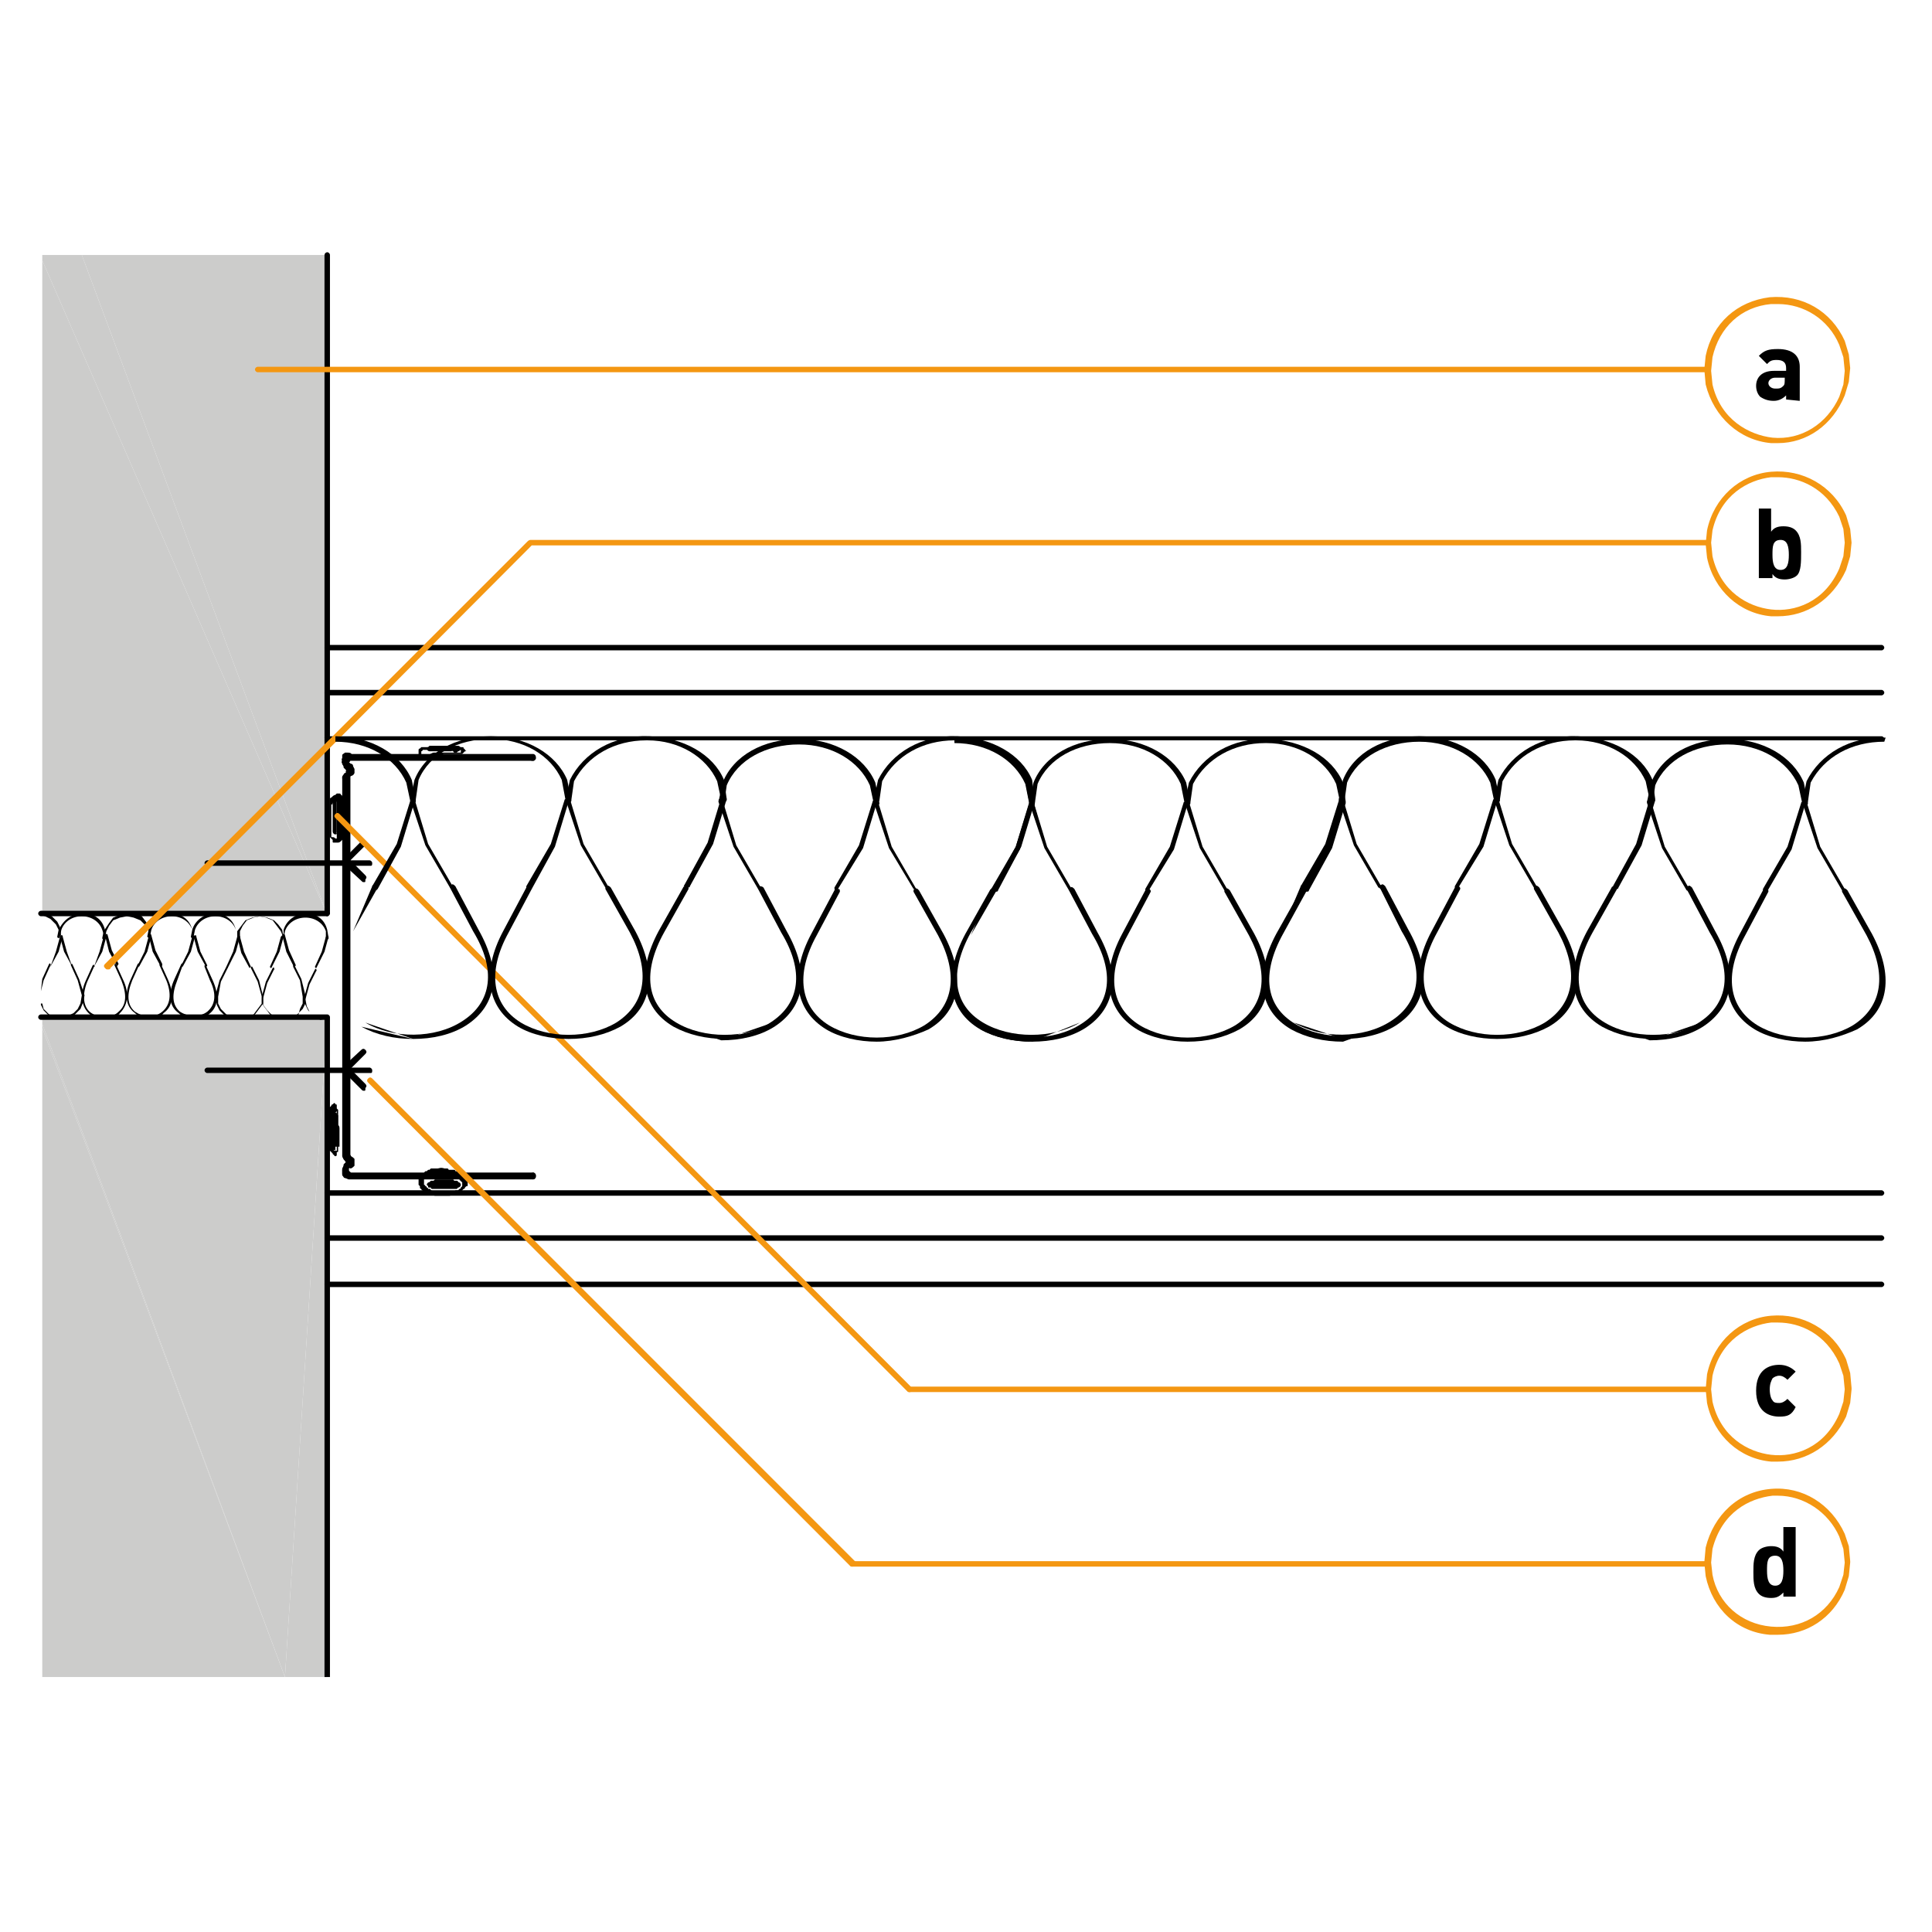 <?xml version="1.0" encoding="utf-8"?>
<!-- Generator: Adobe Illustrator 27.2.0, SVG Export Plug-In . SVG Version: 6.00 Build 0)  -->
<svg version="1.1" id="Lager_1" xmlns="http://www.w3.org/2000/svg" xmlns:xlink="http://www.w3.org/1999/xlink" x="0px" y="0px"
	 viewBox="0 0 141.7 141.7" style="enable-background:new 0 0 141.7 141.7;" xml:space="preserve">
<style type="text/css">
	.st0{fill:#CCCCCB;}
	.st1{clip-path:url(#SVGID_00000151507002757725842920000000484170849845480833_);}
	.st2{fill:#F49712;}
</style>
<g>
	<polygon class="st0" points="3.1,18.7 3.1,19.1 24,67.1 6,18.7 	"/>
</g>
<g>
	<polygon class="st0" points="3.1,67.1 24,67.1 3.1,19.1 	"/>
</g>
<g>
	<polygon class="st0" points="6,18.7 24,67.1 24,18.7 	"/>
</g>
<g>
	<polygon class="st0" points="3.1,123 20.9,123 3.1,75.4 	"/>
</g>
<g>
	<polygon class="st0" points="20.9,123 24,123 24,74.7 	"/>
</g>
<g>
	<polygon class="st0" points="3.1,74.7 3.1,75.1 20.9,123 24,74.7 	"/>
</g>
<g>
	<polygon class="st0" points="3.1,75.4 20.9,123 3.1,75.1 	"/>
</g>
<g>
	<g>
		<g>
			<g>
				<path d="M24,67.2c-0.1,0-0.2-0.1-0.2-0.2V18.7c0-0.1,0.1-0.2,0.2-0.2s0.2,0.1,0.2,0.2V67C24.1,67.1,24.1,67.2,24,67.2z"/>
			</g>
		</g>
	</g>
</g>
<g>
	<g>
		<g>
			<defs>
				<rect id="SVGID_1_" x="3.1" y="18.6" width="21.1" height="104.4"/>
			</defs>
			<clipPath id="SVGID_00000151536431226301221920000000607534460207255224_">
				<use xlink:href="#SVGID_1_"  style="overflow:visible;"/>
			</clipPath>
			<g style="clip-path:url(#SVGID_00000151536431226301221920000000607534460207255224_);">
				<path d="M24,123.2c-0.1,0-0.2-0.1-0.2-0.2V74.7c0-0.1,0.1-0.2,0.2-0.2s0.2,0.1,0.2,0.2V123C24.1,123.1,24.1,123.2,24,123.2z"/>
			</g>
		</g>
	</g>
</g>
<g>
	<g>
		<g>
			<g>
				<path d="M24,67.2H3c-0.1,0-0.2-0.1-0.2-0.2s0.1-0.2,0.2-0.2h21c0.1,0,0.2,0.1,0.2,0.2S24.1,67.2,24,67.2z"/>
			</g>
		</g>
	</g>
	<g>
		<g>
			<g>
				<path d="M24,74.8H3c-0.1,0-0.2-0.1-0.2-0.2s0.1-0.2,0.2-0.2h21c0.1,0,0.2,0.1,0.2,0.2S24.1,74.8,24,74.8z"/>
			</g>
		</g>
	</g>
	<g>
		<g>
			<g>
				<path d="M4.5,68.8C4.5,68.8,4.4,68.7,4.5,68.8l-0.2-0.6l-0.2-0.4l-0.4-0.4l-0.4-0.2L3,67.1L2.9,67H3h0.4l0,0l0.4,0.2l0,0
					l0.4,0.4l0,0L4.4,68l0,0L4.5,68.8C4.6,68.7,4.6,68.8,4.5,68.8L4.5,68.8z"/>
			</g>
		</g>
	</g>
</g>
<g>
	<path d="M3.7,70.9L3.7,70.9C3.6,70.9,3.6,70.8,3.7,70.9l0.4-1.1l0.3-1.1l0.1-0.1l0.1,0.1l-0.3,1.1L3.7,70.9
		C3.8,70.9,3.7,70.9,3.7,70.9z"/>
</g>
<g>
	<g>
		<g>
			<g>
				<path d="M3,72.7L3,72.7C2.9,72.7,2.9,72.7,3,72.7l0.1-0.9l0,0l0.5-1.1c0,0,0.1-0.1,0.1,0s0.1,0.1,0,0.1l-0.5,1.1L3,72.7
					C3.1,72.7,3,72.7,3,72.7z"/>
			</g>
		</g>
	</g>
	<g>
		<g>
			<g>
				<path d="M4.5,74.7H4l0,0l-0.4-0.2l0,0l-0.4-0.4l0,0L3,73.7v-0.1h0.1L3.2,74l0.4,0.4L4,74.5L4.5,74.7L5,74.5l0.4-0.2L5.7,74
					l0.2-0.4L6,73l-0.3-1.1l-0.5-1.1v-0.1h0.1l0.5,1.1L6.2,73l0,0l-0.1,0.5l0,0L5.9,74l0,0l-0.4,0.4l0,0L5,74.7l0,0H4.5z"/>
			</g>
		</g>
	</g>
</g>
<g>
	<path d="M5.3,70.9C5.3,70.9,5.2,70.9,5.3,70.9l-0.6-1.1l0,0l-0.3-1.1c0,0,0-0.1,0.1-0.1s0.1,0,0.1,0.1l0.3,1.1L5.3,70.9
		C5.4,70.8,5.4,70.9,5.3,70.9L5.3,70.9z"/>
</g>
<g>
	<g>
		<g>
			<g>
				<path d="M7.7,68.8C7.7,68.8,7.7,68.7,7.7,68.8l-0.2-0.6c-0.2-0.6-0.8-1-1.5-1l0,0c-0.7,0-1.3,0.4-1.5,1l-0.1,0.5
					c0,0,0,0.1-0.1,0.1c0,0-0.1,0-0.1-0.1l0.1-0.5c0.4-0.8,1-1.2,1.8-1.2l0,0c0.8,0,1.4,0.4,1.6,1.2V68.8
					C7.8,68.7,7.8,68.7,7.7,68.8C7.8,68.8,7.7,68.8,7.7,68.8z"/>
			</g>
		</g>
	</g>
</g>
<g>
	<path d="M6.9,70.9L6.9,70.9C6.8,70.9,6.8,70.8,6.9,70.9l0.4-1.1l0.3-1.1l0.1-0.1l0.1,0.1l-0.3,1.1L6.9,70.9C7,70.9,7,70.9,6.9,70.9
		z"/>
</g>
<g>
	<g>
		<g>
			<g>
				<path d="M7.7,74.7c-0.4,0-0.8-0.1-1.1-0.3C6,73.9,5.8,73,6.3,71.9l0.5-1.1c0,0,0.1-0.1,0.1,0c0,0,0.1,0.1,0,0.1L6.4,72
					c-0.4,1-0.3,1.9,0.3,2.3s1.5,0.4,2-0.1c0.6-0.5,0.6-1.3,0.2-2.3l-0.5-1.1v-0.1h0.1L9,71.8c0.5,1,0.4,1.9-0.2,2.5
					C8.6,74.6,8.1,74.7,7.7,74.7z"/>
			</g>
		</g>
	</g>
</g>
<g>
	<path d="M8.6,70.9C8.5,70.9,8.5,70.9,8.6,70.9L8,69.8l-0.3-1.2c0,0,0-0.1,0.1-0.1c0,0,0.1,0,0.1,0.1l0.3,1.1l0.5,1
		C8.6,70.8,8.6,70.9,8.6,70.9L8.6,70.9z"/>
</g>
<g>
	<path d="M11,68.8C10.9,68.8,10.9,68.7,11,68.8l-0.1-0.6l-0.3-0.4l-0.3-0.3l-0.5-0.2l-0.5-0.1l-0.5,0.1l-0.5,0.2L8,67.9l-0.2,0.4
		l-0.1,0.5c0,0,0,0.1-0.1,0.1c0,0-0.1,0-0.1-0.1l0.1-0.5l0,0L8,67.7l0.3-0.4l0,0l0.5-0.2l0,0L9.4,67h0.5l0,0l0.5,0.2l0,0l0.3,0.4
		L11,68l0,0V68.8C11.1,68.7,11,68.7,11,68.8L11,68.8z"/>
</g>
<g>
	<path d="M10.2,70.9C10.2,70.9,10.1,70.9,10.2,70.9c-0.1,0-0.1-0.1-0.1-0.1l0.5-1l0.3-1.1l0.1-0.1l0.1,0.1l-0.3,1.1L10.2,70.9
		L10.2,70.9z"/>
</g>
<g>
	<g>
		<g>
			<g>
				<path d="M11,74.7c-0.4,0-0.8-0.1-1.1-0.4c-0.7-0.5-0.8-1.4-0.3-2.5l0.5-1.1c0,0,0.1-0.1,0.1,0s0.1,0.1,0,0.1l-0.5,1.1
					c-0.4,1-0.4,1.8,0.2,2.3c0.6,0.4,1.4,0.5,2,0s0.7-1.3,0.3-2.3l-0.5-1.1v-0.1h0.1l0.5,1.1c0.5,1.1,0.4,2-0.3,2.5
					C11.8,74.6,11.4,74.7,11,74.7z"/>
			</g>
		</g>
	</g>
</g>
<g>
	<path d="M11.8,70.9C11.8,70.9,11.7,70.9,11.8,70.9l-0.6-1.1l-0.3-1.2c0,0,0-0.1,0.1-0.1c0,0,0.1,0,0.1,0.1l0.3,1.1l0.5,1
		C11.9,70.8,11.9,70.9,11.8,70.9L11.8,70.9z"/>
</g>
<g>
	<g>
		<g>
			<g>
				<path d="M14.3,68.8C14.2,68.8,14.2,68.7,14.3,68.8l-0.2-0.6c-0.2-0.6-0.8-1-1.5-1s-1.3,0.4-1.5,1L11,68.7l-0.1,0.1l-0.1-0.1
					l0.1-0.5c0.2-0.7,0.9-1.2,1.6-1.2l0,0c0.8,0,1.4,0.4,1.6,1.2L14.3,68.8C14.4,68.7,14.3,68.7,14.3,68.8L14.3,68.8z"/>
			</g>
		</g>
	</g>
</g>
<g>
	<path d="M13.4,70.9L13.4,70.9c-0.1,0-0.1-0.1-0.1-0.1l0.5-1l0.3-1.1l0.1-0.1l0.1,0.1L14,69.8L13.4,70.9
		C13.5,70.9,13.4,70.9,13.4,70.9z"/>
</g>
<g>
	<g>
		<g>
			<g>
				<path d="M14.2,74.7c-0.4,0-0.8-0.1-1.1-0.4c-0.7-0.5-0.8-1.4-0.3-2.5l0.5-1.1c0,0,0.1-0.1,0.1,0s0.1,0.1,0,0.1L13,71.9
					c-0.4,1-0.4,1.8,0.2,2.3c0.6,0.4,1.5,0.4,2,0c0.6-0.5,0.7-1.3,0.2-2.3l-0.4-1v-0.1h0.1l0.5,1.1c0.5,1.1,0.4,2-0.3,2.5
					C15.1,74.6,14.6,74.7,14.2,74.7z"/>
			</g>
		</g>
	</g>
</g>
<g>
	<path d="M15.1,70.9C15.1,70.9,15,70.9,15.1,70.9l-0.6-1.1l0,0l-0.3-1.1c0,0,0-0.1,0.1-0.1s0.1,0,0.1,0.1l0.3,1.1l0.5,1
		C15.2,70.8,15.2,70.9,15.1,70.9L15.1,70.9z"/>
</g>
<g>
	<g>
		<g>
			<g>
				<path d="M17.5,68.8C17.5,68.8,17.4,68.7,17.5,68.8l-0.2-0.6c-0.2-0.6-0.8-1-1.5-1l0,0c-0.7,0-1.3,0.4-1.5,1l-0.1,0.5
					c0,0,0,0.1-0.1,0.1c0,0-0.1,0-0.1-0.1l0.1-0.5c0.2-0.7,0.9-1.2,1.6-1.2l0,0c0.8,0,1.4,0.4,1.6,1.2L17.5,68.8
					C17.6,68.7,17.6,68.7,17.5,68.8L17.5,68.8z"/>
			</g>
		</g>
	</g>
</g>
<g>
	<path d="M16.7,71L16.7,71c-0.1,0-0.1-0.1-0.1-0.1l0.5-1.1l0.3-1.1l0.1-0.1l0.1,0.1l-0.3,1.1L16.7,71C16.8,71,16.7,71,16.7,71z"/>
</g>
<g>
	<path d="M17.5,74.7H17l0,0l-0.5-0.2l0,0l-0.4-0.4l0,0l-0.2-0.4l0,0L15.8,73l0,0l0.3-1.1l0,0l0.5-1c0,0,0.1-0.1,0.1,0V71l-0.5,1
		L16,73.1v0.5l0.2,0.4l0.4,0.4l0.5,0.2l0.5,0.1l0.5-0.1l0.5-0.2l0.3-0.4l0.3-0.4v-0.5L18.9,72l-0.5-1v-0.1h0.1l0.5,1l0.3,1.2l0,0
		v0.5l0,0L19,74l-0.3,0.4l0,0L18,74.7l0,0H17.5z"/>
</g>
<g>
	<path d="M18.3,71C18.3,71,18.3,70.9,18.3,71l-0.6-1.1l-0.3-1.2c0,0,0-0.1,0.1-0.1c0,0,0.1,0,0.1,0.1l0.3,1.1l0.5,1.1
		C18.4,70.9,18.4,70.9,18.3,71C18.4,71,18.3,71,18.3,71z"/>
</g>
<g>
	<path d="M20.8,68.8C20.7,68.8,20.7,68.7,20.8,68.8l-0.1-0.6l-0.3-0.4l-0.3-0.3l-0.5-0.2l-0.5-0.1l-0.5,0.1l-0.5,0.2l-0.3,0.4
		l-0.2,0.4v0.5c0,0,0,0.1-0.1,0.1c0,0-0.1,0-0.1-0.1v-0.5l0,0l0.3-0.4l0.3-0.4l0,0l0.5-0.2l0,0l0.5-0.1l0.5,0.1l0,0l0.5,0.2l0,0
		l0.3,0.4l0.3,0.4l0,0L20.8,68.8C20.8,68.7,20.8,68.7,20.8,68.8L20.8,68.8z"/>
</g>
<g>
	<path d="M19.9,71L19.9,71c-0.1,0-0.1-0.1-0.1-0.1l0.5-1.1l0.3-1.1l0.1-0.1l0.1,0.1l-0.3,1.1L19.9,71C20,71,20,71,19.9,71z"/>
</g>
<g>
	<path d="M20.8,74.7l-0.5-0.1l0,0l-0.5-0.2l0,0L19.5,74l-0.3-0.4l0,0v-0.5l0,0l0.3-1.1l0.5-1c0,0,0.1-0.1,0.1,0s0.1,0.1,0,0.1
		l-0.5,1l-0.3,1.1v0.5l0.3,0.4l0.3,0.3l0.5,0.2l0.5,0.1l0.5-0.1l0.5-0.2L22,74l0.2-0.4v-0.5L22,71.9l-0.5-1v-0.1h0.1l0.5,1l0.3,1.2
		l0,0v0.6l0,0L22.2,74l0,0l-0.4,0.4l0,0l-0.5,0.2l0,0L20.8,74.7z"/>
</g>
<g>
	<path d="M21.6,71C21.5,71,21.5,70.9,21.6,71L21,69.8l-0.3-1.2c0,0,0-0.1,0.1-0.1c0,0,0.1,0,0.1,0.1l0.3,1.1l0.5,1.1
		C21.6,70.9,21.6,71,21.6,71L21.6,71z"/>
</g>
<g>
	<g>
		<g>
			<g>
				<path d="M20.8,68.8C20.7,68.8,20.7,68.8,20.8,68.8C20.7,68.7,20.7,68.7,20.8,68.8v-0.6c0.2-0.7,0.9-1.2,1.6-1.2l0,0
					c0.8,0,1.4,0.4,1.6,1.2l0.1,0.6c0,0,0,0.1-0.1,0.1c0,0-0.1,0-0.1-0.1v-0.5c-0.2-0.6-0.8-1-1.5-1s-1.3,0.4-1.5,1L20.8,68.8
					C20.8,68.7,20.8,68.8,20.8,68.8z"/>
			</g>
		</g>
	</g>
</g>
<g>
	<path d="M23.2,71L23.2,71c-0.1,0-0.1-0.1-0.1-0.1l0.5-1.1l0.3-1.1l0.1-0.1l0.1,0.1l-0.3,1.1L23.2,71L23.2,71z"/>
</g>
<g>
	<path d="M24,74.7L24,74.7l-0.5-0.1l0,0L23,74.5l0,0l-0.4-0.4l0,0l-0.2-0.4l0,0l-0.1-0.5l0,0l0.3-1.1l0.5-1c0,0,0.1-0.1,0.1,0
		s0.1,0.1,0,0.1l-0.5,1l-0.3,1.1l0.1,0.5l0.2,0.4l0.4,0.4l0.4,0.2L24,74.7C24,74.6,24.1,74.6,24,74.7C24.1,74.7,24,74.7,24,74.7z"/>
</g>
<g>
	<g>
		<g>
			<g>
				<path d="M138,51H24c-0.1,0-0.2-0.1-0.2-0.2s0.1-0.2,0.2-0.2h114c0.1,0,0.2,0.1,0.2,0.2S138.1,51,138,51z"/>
			</g>
		</g>
	</g>
	<g>
		<g>
			<g>
				<path d="M138,47.7H24c-0.1,0-0.2-0.1-0.2-0.2s0.1-0.2,0.2-0.2h114c0.1,0,0.2,0.1,0.2,0.2S138.1,47.7,138,47.7z"/>
			</g>
		</g>
	</g>
	<g>
		<g>
			<g>
				<path d="M138,54.3H24c-0.1,0-0.2-0.1-0.2-0.2S23.9,54,24,54h114c0.1,0,0.2,0.1,0.2,0.2S138.1,54.3,138,54.3z"/>
			</g>
		</g>
	</g>
	<g>
		<g>
			<g>
				<path d="M138,87.7H24c-0.1,0-0.2-0.1-0.2-0.2s0.1-0.2,0.2-0.2h114c0.1,0,0.2,0.1,0.2,0.2S138.1,87.7,138,87.7z"/>
			</g>
		</g>
	</g>
	<g>
		<g>
			<g>
				<path d="M138,91H24c-0.1,0-0.2-0.1-0.2-0.2s0.1-0.2,0.2-0.2h114c0.1,0,0.2,0.1,0.2,0.2S138.1,91,138,91z"/>
			</g>
		</g>
	</g>
	<g>
		<g>
			<g>
				<path d="M138,94.4H24c-0.1,0-0.2-0.1-0.2-0.2S23.9,94,24,94h114c0.1,0,0.2,0.1,0.2,0.2S138.1,94.4,138,94.4z"/>
			</g>
		</g>
	</g>
</g>
<g>
	<path d="M25.3,56.2c-0.1,0-0.2-0.1-0.2-0.2v-0.3c0-0.1,0.1-0.2,0.2-0.2s0.2,0.1,0.2,0.2V56C25.5,56.1,25.4,56.2,25.3,56.2z"/>
</g>
<g>
	<path d="M25.4,85.1c-0.1,0-0.2,0-0.2-0.1l-0.1-0.2v-0.1V57c0-0.1,0.1-0.2,0.2-0.2s0.2,0.1,0.2,0.2v27.6l0.1,0.1
		c0.1,0.1,0,0.3-0.1,0.3C25.5,85.1,25.4,85.1,25.4,85.1z"/>
</g>
<g>
	<path d="M25.3,86.3c-0.1,0-0.2-0.1-0.2-0.2v-0.3c0-0.1,0.1-0.2,0.2-0.2s0.2,0.1,0.2,0.2v0.3C25.5,86.2,25.4,86.3,25.3,86.3z"/>
</g>
<g>
	<path d="M39.1,86.5c-0.1,0-0.2-0.1-0.2-0.2v-0.1c0-0.1,0.1-0.2,0.2-0.2s0.2,0.1,0.2,0.2v0.1C39.3,86.4,39.2,86.5,39.1,86.5z"/>
</g>
<g>
	<path d="M25.6,86.5C25.5,86.5,25.5,86.5,25.6,86.5l-0.3-0.1c-0.1,0-0.1-0.1-0.2-0.2V86c0-0.1,0-0.3,0.1-0.3c0.1-0.1,0.3,0,0.3,0.2
		l0,0h0.1c0.1,0,0.2,0.2,0.2,0.3C25.8,86.4,25.7,86.5,25.6,86.5z"/>
</g>
<g>
	<path d="M25.4,56.2c-0.1,0-0.2-0.1-0.2-0.2v-0.3c0-0.1,0.1-0.2,0.2-0.2s0.2,0.1,0.2,0.2V56C25.6,56.1,25.5,56.2,25.4,56.2z"/>
</g>
<g>
	<path d="M25.5,85.1c-0.1,0-0.2-0.1-0.2-0.1v-0.1v-0.1V57c0-0.1,0.1-0.2,0.2-0.2s0.2,0.1,0.2,0.2v27.7c0.1,0.1,0,0.3-0.1,0.3
		C25.5,85.1,25.5,85.1,25.5,85.1z"/>
</g>
<g>
	<path d="M25.4,86.3c-0.1,0-0.2-0.1-0.2-0.2v-0.3c0-0.1,0.1-0.2,0.2-0.2s0.2,0.1,0.2,0.2v0.3C25.6,86.2,25.5,86.3,25.4,86.3z"/>
</g>
<g>
	<path d="M25.6,86.4h-0.1l-0.1-0.1c0,0,0,0-0.1,0v-0.1c-0.1-0.1-0.1-0.2,0-0.3c0.1-0.1,0.2-0.1,0.3,0l0.1,0.1
		c0.1,0.1,0.2,0.2,0.1,0.3C25.7,86.4,25.6,86.4,25.6,86.4z"/>
</g>
<g>
	<path d="M39.1,86.5H25.6c-0.1,0-0.2-0.1-0.2-0.2s0.1-0.2,0.2-0.2h13.5c0.1,0,0.2,0.1,0.2,0.2S39.2,86.5,39.1,86.5z"/>
</g>
<g>
	<path d="M39.1,86.4H25.6c-0.1,0-0.2-0.1-0.2-0.2s0.1-0.2,0.2-0.2h13.5c0.1,0,0.2,0.1,0.2,0.2S39.2,86.4,39.1,86.4z"/>
</g>
<g>
	<path d="M39.1,55.8c-0.1,0-0.2,0-0.2-0.1H25.6c-0.1,0-0.2-0.1-0.2-0.2s0.1-0.2,0.2-0.2h13.5c0.1,0,0.2,0.1,0.2,0.2v0.1
		C39.3,55.7,39.2,55.8,39.1,55.8z"/>
</g>
<g>
	<path d="M39.1,55.8H25.6c-0.1,0-0.2-0.1-0.2-0.2s0.1-0.2,0.2-0.2h13.5c0.1,0,0.2,0.1,0.2,0.2S39.2,55.8,39.1,55.8z"/>
</g>
<g>
	<path d="M25.3,55.9C25.3,55.9,25.2,55.9,25.3,55.9c-0.2,0-0.3-0.2-0.2-0.3v-0.2c0-0.1,0.1-0.1,0.2-0.2h0.2c0.1,0,0.3,0,0.3,0.2
		s0,0.3-0.2,0.3h-0.1l0,0C25.5,55.8,25.4,55.9,25.3,55.9z"/>
</g>
<g>
	<path d="M25.4,55.9c-0.1,0-0.1,0-0.2-0.1s-0.1-0.2,0-0.3l0,0c0,0,0,0,0.1,0h0.1c0.1-0.1,0.3,0,0.3,0.1s0,0.3-0.1,0.3H25.4
		C25.5,55.9,25.5,55.9,25.4,55.9z"/>
</g>
<g>
	<path d="M25.3,86h-0.1c-0.1,0-0.1-0.1-0.1-0.2v-0.1l0.1-0.2v-0.1l0.2-0.2c0.1-0.1,0.2-0.1,0.3,0c0.1,0.1,0.1,0.2,0,0.3l-0.2,0.2
		L25.3,86C25.5,86,25.4,86,25.3,86z"/>
</g>
<g>
	<path d="M25.4,86h-0.1c-0.1-0.1-0.2-0.2-0.1-0.3v-0.1c0,0,0,0,0-0.1l0.3-0.3c0.1-0.1,0.2-0.1,0.3,0c0.1,0.1,0.1,0.2,0,0.3l-0.3,0.3
		C25.6,86,25.5,86,25.4,86z"/>
</g>
<g>
	<path d="M25.6,85.6h-0.1c-0.1-0.1-0.2-0.2-0.1-0.3L25.2,85c-0.1-0.1-0.1-0.3,0-0.3c0.1-0.1,0.3-0.1,0.3,0l0.3,0.4
		c0,0.1,0,0.2,0,0.2v0.1C25.8,85.6,25.7,85.6,25.6,85.6z"/>
</g>
<g>
	<path d="M25.7,85.7L25.7,85.7c-0.2-0.1-0.3-0.2-0.2-0.3v-0.1v-0.1L25.3,85c-0.1-0.1-0.1-0.2,0-0.3c0.1-0.1,0.2-0.1,0.3,0l0.3,0.2
		L26,85v0.2v0.1v0.2C25.9,85.6,25.8,85.7,25.7,85.7z"/>
</g>
<g>
	<path d="M25.3,57.3h-0.1c-0.1-0.1-0.1-0.2-0.1-0.3l0.1-0.2c0.1-0.1,0.2-0.1,0.3-0.1s0.1,0.2,0.1,0.3l-0.1,0.2
		C25.4,57.2,25.4,57.3,25.3,57.3z"/>
</g>
<g>
	<path d="M25.4,57.3h-0.1c-0.1-0.1-0.2-0.2-0.1-0.3v-0.1c0.1-0.1,0.2-0.2,0.3-0.1c0.1,0.1,0.2,0.2,0.1,0.3v0.1
		C25.6,57.2,25.5,57.3,25.4,57.3z"/>
</g>
<g>
	<path d="M25.6,56.6c-0.1,0-0.1,0-0.2-0.1l-0.2-0.2c0,0,0,0,0-0.1L25.1,56c-0.1-0.1,0-0.3,0.1-0.3s0.3,0,0.3,0.1l0.1,0.2l0.2,0.2
		c0.1,0.1,0.1,0.2,0,0.3S25.7,56.6,25.6,56.6z"/>
</g>
<g>
	<path d="M25.7,56.6c-0.1,0-0.1,0-0.2-0.1l-0.3-0.3c0,0,0,0,0-0.1V56c-0.1-0.1,0-0.3,0.1-0.3s0.3,0,0.3,0.1v0.1l0.2,0.2
		c0.1,0.1,0.1,0.2,0,0.3C25.8,56.5,25.8,56.6,25.7,56.6z"/>
</g>
<g>
	<path d="M25.4,57.1h-0.1c-0.1-0.1-0.1-0.2,0-0.3l0.2-0.3c0.1-0.1,0.2-0.1,0.3,0c0.1,0.1,0.1,0.2,0,0.3L25.6,57
		C25.5,57.1,25.5,57.1,25.4,57.1z"/>
</g>
<g>
	<path d="M25.6,56.8h-0.1c-0.1-0.1-0.2-0.2-0.1-0.3c-0.1-0.1,0-0.3,0.1-0.3s0.3,0,0.3,0.1v0.1c0,0.1,0,0.2,0,0.2v0.1
		C25.8,56.8,25.7,56.8,25.6,56.8z"/>
</g>
<g>
	<path d="M25.5,57.1c-0.1,0-0.1,0-0.2-0.1s-0.1-0.3,0-0.3l0.3-0.2c0.1-0.1,0.3-0.1,0.3,0s0.1,0.3,0,0.3L25.5,57.1
		C25.6,57.1,25.5,57.1,25.5,57.1z"/>
</g>
<g>
	<path d="M25.7,56.9L25.7,56.9c-0.2,0-0.3-0.2-0.2-0.3v-0.2v-0.1c0-0.1,0-0.3,0.1-0.3s0.3,0,0.3,0.2l0.1,0.2v0.1v0.2
		C25.9,56.9,25.8,56.9,25.7,56.9z"/>
</g>
<g>
	<path d="M24.7,84.8h-0.1c0,0-0.1,0-0.1-0.1c0,0-0.1,0-0.1-0.1l-0.2-0.2l0,0l-0.1-0.1l0,0v-0.1v-0.1V84l0,0v-0.1v-0.2v-0.1v-0.5V83
		v-0.1v-0.3v-0.1v-0.1v-0.5v-0.1l0,0v-0.2c0-0.1,0-0.1,0-0.1l0,0v-0.1l0,0l0,0c0-0.1,0-0.1,0-0.1c0-0.1,0-0.1,0.1-0.1l0,0l0.1-0.1
		l0,0c0-0.1,0.1-0.1,0.1-0.1l0,0l0.1-0.1l0,0c0,0,0.1,0,0.1,0.1l0,0c0.1,0,0.1,0,0.1,0.1c0,0,0,0,0,0.1c0,0,0,0,0,0.1l0.1,0.1v0.1
		v0.1l0,0v0.1v0.2V82v0.2v0.1v1.2v0.1l0,0v0.2v0.1l0,0v0.2c0,0.1,0,0.1,0,0.1l0,0c0,0.1,0,0.1,0,0.1v0.1c0,0.1,0,0.1-0.1,0.1
		c0,0,0,0,0,0.1c0,0,0,0,0,0.1s-0.1,0.1-0.1,0.1l0,0C24.8,84.8,24.7,84.8,24.7,84.8z M24.5,84.4L24.5,84.4c0.1,0,0.1,0,0.1,0
		s0,0,0.1,0l0,0c0,0,0,0,0-0.1l0,0v-0.1v-0.1l0,0c0-0.1,0-0.1,0-0.1v-0.1v-0.1l0,0v-0.2v-0.1l0,0v-1.1v-0.1v-0.2V82v-0.1v-0.1l0,0
		v-0.1v-0.1l0,0c0,0,0,0,0-0.1l0,0l0,0l0,0l0,0l-0.1,0.1l0,0v0.1v0.1v0.1l0,0V82c0,0.1,0,0.1,0,0.1V82v0.1l0,0v0.5v0.1v0.1V83v0.1
		v0.1v0.5v0.1V84v0.1v0.1v0.1v0.1l0,0C24.5,84.3,24.5,84.3,24.5,84.4L24.5,84.4z M24.3,81.3L24.3,81.3L24.3,81.3z"/>
</g>
<g>
	<g>
		<g>
			<g>
				<path d="M24.6,84.1L24.6,84.1c-0.1,0-0.2-0.1-0.2-0.2l0,0v-0.1v-0.3v-0.1v-1.1v-0.1l0,0V82v-0.1l0,0v-0.1c0-0.1,0.1-0.2,0.2-0.2
					s0.1,0,0.1,0.1l0.1,0.1V82v0.1v0.3v0.1c0.1,0.1,0.1,0.2,0.1,0.3v0.3v0.1l0,0v0.4v0.1l0,0v0.2V84v0.1
					C24.7,84.1,24.7,84.1,24.6,84.1z"/>
			</g>
		</g>
	</g>
	<g>
		<g>
			<g>
				<path d="M24.8,61.8h-0.3c-0.1,0-0.1,0-0.1-0.1l0,0l0,0l0,0c0,0,0,0,0-0.1l-0.1-0.1l-0.1-0.1l0,0v-0.1v-0.1v-0.1v-0.2v-0.1v-0.5
					v-0.1c0,0,0,0,0-0.1v-0.3v-0.1l0,0v-0.5v-0.1l0,0v-0.2v-0.1l0,0v-0.1l0,0l0,0v-0.1l0,0c0,0,0-0.1,0.1-0.1l0,0
					c0.1-0.1,0.2-0.2,0.3-0.2l0.1-0.1h0.2c0,0,0.1,0,0.1,0.1c0,0,0.1,0,0.1,0.1l0,0l0,0l0.1,0.1v0.1v0.1l0,0v0.1V59v0.1v0.2v0.1v1.2
					v0.1l0,0v0.2V61l0,0v0.2v0.1l0,0v0.1v0.1c0,0,0,0.1-0.1,0.1l0,0L25,61.7l0,0C24.9,61.8,24.8,61.8,24.8,61.8z M24.6,61.5h0.1l0,0
					l0,0l0,0v-0.1v-0.1l0,0v-0.1v-0.1V61l0,0v-0.2v-0.1l0,0v-1.1v-0.1v-0.2v-0.1v-0.1V59l0,0v-0.1v-0.1l0,0l0,0l0,0h-0.1h-0.1
					c0,0,0,0-0.1,0.1c0,0.1,0,0.1-0.1,0.1l0,0l0,0l0,0v0.1l0,0v0.1v0.1v0.2v0.1l0,0v0.5v0.1l0,0V60v0.1c0,0,0,0,0,0.1v0.5v0.1V61
					v0.1v0.1v0.1v0.1l0,0C24.5,61.4,24.5,61.4,24.6,61.5C24.5,61.5,24.6,61.5,24.6,61.5z M24.1,58.6L24.1,58.6L24.1,58.6z
					 M24.3,58.3L24.3,58.3L24.3,58.3z"/>
			</g>
		</g>
	</g>
	<g>
		<g>
			<g>
				<path d="M24.6,61.2c-0.1,0-0.2-0.1-0.2-0.2v-0.1v-0.1v-0.2v-0.1v-1.1v-0.1l0,0V59v-0.1l0,0c0-0.1,0-0.1,0.1-0.2
					c0.1,0,0.1,0,0.2,0l0,0v0.1V59v0.1v0.4v0.1c0,0,0,0,0,0.1V60c0,0.1,0,0.2,0,0.2l0,0v0.1v0.3v0.1l0,0V61c0,0.1,0,0.1-0.1,0.1
					C24.8,61.1,24.7,61.2,24.6,61.2z"/>
			</g>
		</g>
	</g>
	<g>
		<g>
			<g>
				<path d="M32.4,55.6c-0.2,0-0.2,0-0.3,0s-0.2,0-0.4,0h-0.1h-0.1h-0.1h-0.1l0,0h-0.1h-0.1H31l0,0h-0.1l0,0c0,0-0.1,0-0.1-0.1l0,0
					l-0.1-0.1v-0.1v-0.2V55c0,0,0-0.1,0.1-0.1l0,0l0,0l0,0l0.1-0.1l0,0H31h0.1h0.1l0,0h0.1h0.1h0.1h0.3h0.1H33c0,0,0,0,0.1,0h0.1
					h0.2h0.1l0,0h0.2h0.1l0,0l0,0h0.1l0,0l0,0c0.1,0,0.1,0,0.1,0.1l0,0l0,0c0,0,0.1,0,0.1,0.1l0.1,0.1l0,0v0.1V55
					c0,0.1,0,0.1-0.1,0.1l0,0L34,55.2l0,0l-0.1,0.1h-0.1h-0.1h-0.1h-0.1h-0.2h-0.1h-0.4h-0.1h-0.2C32.5,55.6,32.5,55.6,32.4,55.6z
					 M31.8,55.2c0.2,0,0.2,0,0.3,0s0.2,0,0.4,0h0.1h0.1h0.4h0.1h0.1h0.1h0.1h0.1h0.1h0.1l0,0v-0.1V55l0,0l0,0l0,0l0,0h-0.1h-0.1l0,0
					l0,0h-0.1l0,0h-0.2h-0.1l0,0H33c0,0,0,0-0.1,0h-0.1h-1h-0.1h-0.2h-0.1h-0.2h-0.1l0,0H31l0,0l0,0c0,0,0,0.1-0.1,0.1
					c0,0,0,0,0,0.1v0.1v0.1l0,0l0,0l0,0l0,0H31l0,0l0,0h0.1l0,0h0.1l0,0h0.1h0.1C31.7,55.2,31.8,55.2,31.8,55.2z"/>
			</g>
		</g>
	</g>
</g>
<g>
	<path d="M33.1,55.1h-1.3h-0.1l0,0h-0.1h-0.1l0,0l0,0c-0.1,0-0.2-0.1-0.2-0.2c0-0.1,0-0.1,0.1-0.1l0.1-0.1h0.1h0.1h1.5h0.1l0,0h0.2
		h0.1l0,0c0.1,0,0.2,0.1,0.2,0.2c0,0.1-0.1,0.2-0.2,0.2l0,0l-0.1,0.1h-0.2C33.2,55,33.1,55.1,33.1,55.1z"/>
</g>
<g>
	<g>
		<g>
			<g>
				<path d="M33,87.7h-1.1c0,0-0.1,0-0.1-0.1l0,0h-0.3c0,0-0.1,0-0.1-0.1h-0.1c0,0-0.1,0-0.1-0.1l0,0h-0.1c0,0-0.1,0-0.1-0.1
					c0,0-0.1,0-0.1-0.1l0,0c0,0-0.1,0-0.1-0.1l0,0V87l0,0l-0.1-0.1v-0.1v-0.2c0-0.1,0-0.1,0-0.1c0-0.1,0-0.1,0.1-0.1c0,0,0,0,0-0.1
					l0.1-0.1l0,0c0,0,0.1,0,0.1-0.1l0,0c0,0,0.1,0,0.1-0.1l0.1-0.1h0.1l0.1-0.1h0.1l0.1-0.1h0.1c0.2,0,0.3,0,0.4,0
					c0.1,0,0.2-0.1,0.5,0h0.2c0,0,0.1,0,0.1,0.1l0,0h0.4c0,0,0.1,0,0.1,0.1l0,0h0.2c0,0,0.1,0,0.1,0.1h0.1c0,0,0.1,0,0.1,0.1
					c0,0,0.1,0,0.1,0.1c0,0,0.1,0,0.1,0.1l0,0l0.1,0.1l0,0l0.1,0.1v0.3v0.1l0,0c0,0.1,0,0.1-0.1,0.1l-0.1,0.1l0,0l0,0
					c0,0.1-0.1,0.1-0.1,0.1l0,0l-0.1,0.1l0,0l-0.1,0.1h-0.2l-0.1,0.1h-0.3L33,87.7L33,87.7z M31.9,87.4h1H33c0,0,0,0,0.1,0h0.2
					l0.1-0.1h0.2l0.1-0.1l0,0c0,0,0.1,0,0.1-0.1l0.1-0.1l0,0l0,0c0,0,0,0,0-0.1l0,0l0,0v-0.1v-0.1l0,0c0,0-0.1,0-0.1-0.1
					c0,0-0.1,0-0.1-0.1c0,0-0.1,0-0.1-0.1h-0.1c0,0-0.1,0-0.1-0.1h-0.1c0,0-0.1,0-0.1-0.1l0,0h-0.4c0,0-0.1,0-0.1-0.1l0,0h-0.2
					c-0.2,0-0.3,0-0.4,0c-0.1,0-0.2,0.1-0.5,0l-0.1,0.1h-0.1l-0.1,0.1l0,0l-0.1,0.1l0,0c0,0-0.1,0-0.1,0.1l0,0l0,0c0,0,0,0,0,0.1
					l0,0v0.1v0.1c0,0,0,0,0,0.1c0,0,0.1,0,0.1,0.1l0,0l0,0l0,0c0,0,0.1,0,0.1,0.1l0,0c0,0,0.1,0,0.1,0.1l0,0h0.1c0,0,0.1,0,0.1,0.1
					L31.9,87.4C31.9,87.4,31.9,87.4,31.9,87.4L31.9,87.4z M34.1,87.1L34.1,87.1L34.1,87.1z M34.2,87.1L34.2,87.1L34.2,87.1z"/>
			</g>
		</g>
	</g>
</g>
<g>
	<path d="M33.2,87.2h-1.5c0,0-0.1,0-0.1-0.1h-0.1c-0.1,0-0.1,0-0.1-0.1l-0.1-0.1c0-0.1,0.1-0.2,0.2-0.2l0,0l0.1-0.1h0.2l0.1-0.1h1.3
		c0,0,0.1,0,0.1,0.1l0,0h0.2c0,0,0.1,0,0.1,0.1l0,0c0.1,0,0.2,0.1,0.2,0.2s-0.1,0.2-0.2,0.2l0,0l-0.1,0.1H33.2
		C33.3,87.2,33.2,87.2,33.2,87.2z"/>
</g>
<g>
	<path d="M27.2,78.7h-12c-0.1,0-0.2-0.1-0.2-0.2s0.1-0.2,0.2-0.2h11.9c0.1,0,0.2,0.1,0.2,0.2S27.3,78.7,27.2,78.7z"/>
</g>
<g>
	<path d="M26.7,80c-0.1,0-0.1,0-0.2-0.1l-1.3-1.3c0-0.1-0.1-0.1-0.1-0.2s0-0.1,0.1-0.2l1.3-1.2c0.1-0.1,0.2-0.1,0.3,0s0.1,0.2,0,0.3
		l-1.1,1.1l1.1,1.1c0.1,0.1,0.1,0.2,0,0.3C26.8,80,26.8,80,26.7,80z"/>
</g>
<g>
	<path d="M27.2,63.5h-12c-0.1,0-0.2-0.1-0.2-0.2s0.1-0.2,0.2-0.2h11.9c0.1,0,0.2,0.1,0.2,0.2S27.3,63.5,27.2,63.5z"/>
</g>
<g>
	<path d="M26.7,64.7c-0.1,0-0.1,0-0.2-0.1l-1.3-1.2c0,0-0.1-0.1-0.1-0.2c0-0.1,0-0.1,0.1-0.2l1.3-1.3c0.1-0.1,0.2-0.1,0.3,0
		s0.1,0.2,0,0.3l-1.1,1.1l1.1,1.1c0.1,0.1,0.1,0.2,0,0.3C26.8,64.7,26.8,64.7,26.7,64.7z"/>
</g>
<g>
	<g>
		<g>
			<g>
				<path class="st2" d="M130.4,32.5c-0.2,0-0.3,0-0.5,0c-2.3-0.2-4.2-1.9-4.8-4.3l-0.1-1.1l0.1-1c0.5-2.4,2.3-4,4.7-4.3
					c2.4-0.2,4.5,1,5.5,3.2l0.3,1l0.1,1l0,0l-0.1,1l-0.3,1C134.4,31.2,132.5,32.5,130.4,32.5z M130.4,22.3c-0.2,0-0.3,0-0.5,0
					c-2.2,0.2-3.8,1.7-4.3,3.9l-0.1,1l0.1,1c0.6,2.6,2.7,3.7,4.4,3.9c2.1,0.2,4-1,4.9-3l0.3-0.9l0.1-1l-0.1-1l-0.3-0.9
					C134.1,23.4,132.3,22.3,130.4,22.3z"/>
			</g>
		</g>
	</g>
</g>
<g>
	<path class="st2" d="M125.2,27.3H18.9c-0.1,0-0.2-0.1-0.2-0.2s0.1-0.2,0.2-0.2h106.3c0.1,0,0.2,0.1,0.2,0.2S125.4,27.3,125.2,27.3z
		"/>
</g>
<g>
	<g>
		<g>
			<g>
				<path class="st2" d="M130.4,45.2c-0.2,0-0.4,0-0.5,0c-2.3-0.2-4.2-1.9-4.7-4.3l-0.1-1l0.1-1c0.5-2.4,2.4-4.1,4.7-4.3
					c2.3-0.2,4.5,1,5.5,3.2l0.3,1l0.1,1l0,0l-0.1,1l-0.3,1C134.4,44,132.5,45.2,130.4,45.2z M130.4,35c-0.2,0-0.3,0-0.5,0
					c-1.7,0.2-3.7,1.3-4.3,3.9l-0.1,0.9l0.1,1c0.6,2.6,2.6,3.7,4.3,3.9s3.9-0.5,5-3l0.3-0.9l0.1-1l-0.1-1l-0.3-0.9
					C133.9,35.8,132,35,130.4,35z"/>
			</g>
		</g>
	</g>
</g>
<g>
	<path class="st2" d="M7.9,71.1c-0.1,0-0.1,0-0.2-0.1s-0.1-0.2,0-0.3l31-31c0,0,0.1-0.1,0.2-0.1h86.3c0.1,0,0.2,0.1,0.2,0.2
		s-0.1,0.2-0.2,0.2H39L8.1,71C8.1,71.1,8,71.1,7.9,71.1z"/>
</g>
<g>
	<path class="st2" d="M66.7,102.1c-0.1,0-0.1,0-0.2-0.1L24.6,60c-0.1-0.1-0.1-0.2,0-0.3s0.2-0.1,0.3,0l41.9,42
		c0.1,0.1,0.1,0.2,0,0.3C66.8,102.1,66.8,102.1,66.7,102.1z"/>
</g>
<g>
	<g>
		<g>
			<g>
				<path class="st2" d="M130.4,107.2c-0.2,0-0.4,0-0.5,0c-2.3-0.2-4.2-1.9-4.7-4.3l-0.1-1l0.1-1.1c0.5-2.4,2.4-4.1,4.7-4.3
					c2.3-0.2,4.5,1,5.5,3.2l0.3,1l0.1,1.1c0,0,0,0,0,0.1l-0.1,1l-0.3,1C134.4,106,132.5,107.2,130.4,107.2z M130.4,97
					c-0.2,0-0.3,0-0.5,0c-1.7,0.2-3.7,1.3-4.3,3.9l-0.1,1l0.1,0.9c0.6,2.6,2.6,3.7,4.3,3.9c1.7,0.2,3.9-0.5,5-3l0.3-0.9l0.1-0.9
					l-0.1-1l-0.3-0.9C133.9,97.8,132,97,130.4,97z"/>
			</g>
		</g>
	</g>
</g>
<g>
	<path class="st2" d="M125.2,102.1H66.7c-0.1,0-0.2-0.1-0.2-0.2s0.1-0.2,0.2-0.2h58.5c0.1,0,0.2,0.1,0.2,0.2
		S125.4,102.1,125.2,102.1z"/>
</g>
<g>
	<path class="st2" d="M62.5,114.9c-0.1,0-0.1,0-0.2-0.1L27,79.4c-0.1-0.1-0.1-0.2,0-0.3c0.1-0.1,0.2-0.1,0.3,0l35.4,35.4
		c0.1,0.1,0.1,0.2,0,0.3C62.7,114.8,62.6,114.9,62.5,114.9z"/>
</g>
<g>
	<g>
		<g>
			<g>
				<path class="st2" d="M130.4,119.9c-0.2,0-0.4,0-0.6,0c-2.4-0.2-4.2-1.9-4.7-4.3l-0.1-1l0.1-1.1c0.6-2.4,2.4-4.1,4.8-4.3
					c2.3-0.2,4.4,1.1,5.4,3.3l0.3,0.9l0.1,1.1c0,0,0,0,0,0.1l-0.1,1l-0.3,1C134.4,118.7,132.5,119.9,130.4,119.9z M130.4,109.7
					c-0.1,0-0.3,0-0.4,0c-1.7,0.2-3.7,1.2-4.4,3.9l-0.1,1l0.1,0.9c0.4,2.1,2.1,3.6,4.3,3.8c2.2,0.2,4.1-0.9,5-2.9l0.3-0.9l0.1-0.9
					l-0.1-1l-0.3-0.9C134.1,110.9,132.3,109.7,130.4,109.7z"/>
			</g>
		</g>
	</g>
</g>
<g>
	<path class="st2" d="M125.2,114.9H62.5c-0.1,0-0.2-0.1-0.2-0.2s0.1-0.2,0.2-0.2h62.7c0.1,0,0.2,0.1,0.2,0.2
		S125.4,114.9,125.2,114.9z"/>
</g>
<g>
	<path d="M131,29.3V29c-0.2,0.2-0.5,0.4-0.9,0.4s-0.7-0.1-1-0.3c-0.2-0.2-0.3-0.5-0.3-0.8c0-0.6,0.4-1.1,1.3-1.1h0.9V27
		c0-0.4-0.2-0.6-0.7-0.6c-0.4,0-0.5,0.1-0.7,0.3l-0.6-0.6c0.4-0.4,0.7-0.5,1.4-0.5c1.1,0,1.6,0.5,1.6,1.3v2.5L131,29.3L131,29.3z
		 M130.9,27.7h-0.7c-0.3,0-0.5,0.2-0.5,0.4s0.2,0.4,0.5,0.4s0.4,0,0.6-0.2C130.9,28.2,130.9,28.1,130.9,27.7L130.9,27.7L130.9,27.7z
		"/>
</g>
<g>
	<path d="M130.8,117.1v-0.3c-0.3,0.3-0.5,0.4-0.9,0.4s-0.7-0.1-0.9-0.3c-0.4-0.4-0.4-1-0.4-1.6s0-1.2,0.4-1.6
		c0.2-0.2,0.6-0.3,0.9-0.3c0.4,0,0.7,0.1,0.9,0.4V112h0.9v5.1H130.8L130.8,117.1z M130.2,114.1c-0.6,0-0.6,0.5-0.6,1.1
		s0.1,1.1,0.6,1.1s0.6-0.5,0.6-1.1S130.7,114.1,130.2,114.1z"/>
</g>
<g>
	<path d="M131.8,42.2c-0.2,0.2-0.6,0.3-0.9,0.3c-0.4,0-0.7-0.1-0.9-0.4v0.3h-1v-5.1h0.9V39c0.2-0.3,0.5-0.4,0.9-0.4s0.7,0.1,0.9,0.3
		c0.4,0.4,0.4,1,0.4,1.6C132.1,41.2,132.1,41.9,131.8,42.2z M130.6,39.6c-0.6,0-0.6,0.5-0.6,1.1s0.1,1.1,0.6,1.1s0.6-0.5,0.6-1.1
		S131.1,39.6,130.6,39.6z"/>
</g>
<g>
	<path d="M130.5,103.9c-0.8,0-1.7-0.4-1.7-1.9s0.9-1.9,1.7-1.9c0.5,0,0.9,0.2,1.2,0.5l-0.6,0.6c-0.2-0.2-0.4-0.3-0.6-0.3
		c-0.2,0-0.4,0.1-0.5,0.2c-0.1,0.2-0.2,0.4-0.2,0.8s0.1,0.7,0.2,0.8c0.1,0.2,0.3,0.2,0.5,0.2s0.4-0.1,0.6-0.3l0.6,0.6
		C131.4,103.8,131.1,103.9,130.5,103.9z"/>
</g>
<g>
	<path d="M49.4,75.1c2,1.2,5.1,1.2,7.1-0.1c2.2-1.4,2.5-3.8,0.8-6.6l-1.7-3.2c0-0.1,0-0.2,0.1-0.2s0.2,0,0.3,0.1l1.7,3.2
		c1.7,3,1.4,5.5-0.9,7c-1.1,0.7-2.5,1-3.9,1"/>
	<g>
		<path d="M55.8,65.3c-0.1,0-0.1-0.1-0.2-0.1l-1.8-3.1l-1.1-3.3c0-0.1,0-0.2,0.1-0.2s0.2,0.1,0.2,0.1l1,3.3l1.8,3.1
			C56,65.2,55.9,65.3,55.8,65.3L55.8,65.3z"/>
	</g>
	<g>
		<g>
			<g>
				<path d="M52.9,59L52.9,59c-0.1,0-0.2-0.1-0.2-0.2l0.3-1.4c0.8-2,3-3.2,5.6-3.2l0,0c2.6,0,4.8,1.3,5.6,3.2l0.3,1.5
					c0,0.1,0,0.1-0.2,0.2c-0.1,0-0.2-0.1-0.2-0.1l-0.3-1.4c-0.8-1.8-2.8-3-5.2-3l0,0c-2.4,0-4.5,1.1-5.3,3L53.1,59
					C53.1,58.9,53,59,52.9,59z"/>
			</g>
		</g>
	</g>
	<g>
		<path d="M61.4,65.3C61.4,65.3,61.3,65.3,61.4,65.3c-0.2,0-0.2-0.1-0.2-0.2L63,62l1-3.2c0-0.1,0.1-0.1,0.2-0.1
			c0.1,0,0.2,0.1,0.1,0.2l-1,3.3L61.4,65.3C61.5,65.3,61.5,65.3,61.4,65.3z"/>
	</g>
	<path d="M64.3,76.4c-1.3,0-2.7-0.3-3.7-0.9c-2.3-1.4-2.7-4-1.1-7l1.7-3.2c0-0.1,0.2-0.1,0.3-0.1s0.1,0.1,0.1,0.2l-1.7,3.2
		c-1.6,2.9-1.2,5.3,0.9,6.6c2,1.2,5,1.2,7,0c2.2-1.4,2.5-3.8,1-6.6L67,65.4c0-0.1,0-0.2,0.1-0.2c0.1-0.1,0.2,0,0.3,0.1l1.8,3.2
		c1.6,3,1.3,5.6-1.1,7C67,76,65.6,76.4,64.3,76.4"/>
	<g>
		<path d="M67.2,65.3c-0.1,0-0.1-0.1-0.2-0.1l-1.8-3l-1.1-3.3c0-0.1,0-0.2,0.1-0.2s0.2,0.1,0.2,0.1l1,3.3l1.8,3.1
			C67.4,65.2,67.3,65.3,67.2,65.3L67.2,65.3z"/>
	</g>
	<path d="M75.9,58.8c0,0.1,0,0.2-0.2,0.2l0,0c-0.1,0-0.2-0.1-0.2-0.1l-0.3-1.6c-0.8-1.8-2.8-3-5.1-3H70c-2.3,0-4.3,1.1-5.3,3
		l-0.2,1.4c0,0.1-0.1,0.1-0.2,0.1s-0.2-0.1-0.2-0.2l0.3-1.4c1-2,3.2-3.3,5.8-3.2c2.5,0.1,4.7,1.3,5.5,3.2L75.9,58.8"/>
	<path d="M75.9,58.8l-1,3.3l-1.7,3.2c0,0.1-0.1,0.1-0.2,0.1c0,0,0,0-0.1,0c-0.1-0.1-0.1-0.1-0.1-0.2l1.7-3.1l1-3.3
		c0-0.1,0.1-0.1,0.2-0.1"/>
	<path d="M75.7,76.4c-1.4,0-2.7-0.3-3.8-0.9c-2.4-1.4-2.7-4-1.1-7l1.8-3.2c0-0.1,0.2-0.1,0.3-0.1c0.1,0.1,0.1,0.1,0.1,0.2l-1.8,3
		c-1.6,2.9-1.3,5.3,0.9,6.6c2,1.2,5.1,1.2,7.1,0"/>
	<path d="M76.7,62.2l-1.2-3.3c0-0.1,0-0.2,0.1-0.2s0.2,0,0.2,0.1"/>
	<path d="M24.6,54c2.6,0,4.8,1.3,5.6,3.2l0.3,1.5c0,0.1,0,0.2-0.2,0.2l0,0c-0.1,0-0.2-0.1-0.2-0.1l-0.3-1.4c-0.8-1.8-2.8-3-5.2-3"/>
	<path d="M27.3,65l1.8-3.1l1-3.2c0-0.1,0.1-0.1,0.2-0.1s0.2,0.1,0.1,0.2l-1,3.3l-1.7,3.1c-0.1,0.1-0.1,0.1-0.2,0.1c0,0,0,0-0.1,0"/>
	<path d="M26.8,75c2,1.2,5.1,1.2,7.1-0.1c2.2-1.4,2.5-3.8,0.8-6.6L33,65.1c0-0.1,0-0.2,0.1-0.2c0.1-0.1,0.2,0,0.3,0.1l1.7,3.2
		c1.7,3,1.4,5.5-0.9,7c-1.1,0.7-2.5,1-3.9,1"/>
	<path d="M27.3,65c0-0.1,0.2-0.1,0.3-0.1c0.1,0.1,0.1,0.1,0.1,0.2l-1.8,3.2"/>
	<path d="M30.3,76.2c-1.4,0-2.7-0.3-3.8-0.9"/>
	<g>
		<path d="M33.2,65.2c-0.1,0-0.1-0.1-0.2-0.1L31.2,62l-1.1-3.3c0-0.1,0-0.2,0.1-0.2s0.2,0.1,0.2,0.1l1,3.3l1.8,3.1
			C33.4,65.1,33.4,65.2,33.2,65.2L33.2,65.2z"/>
	</g>
	<g>
		<g>
			<g>
				<path d="M30.3,58.8L30.3,58.8c-0.1,0-0.2-0.1-0.2-0.2l0.3-1.4c0.8-2,3-3.2,5.6-3.2l0,0c2.6,0,4.8,1.3,5.6,3.2l0.3,1.5
					c0,0.1,0,0.1-0.2,0.2c-0.1,0-0.2-0.1-0.2-0.1l-0.3-1.6c-0.8-1.8-2.8-3-5.2-3l0,0c-2.4,0-4.5,1.1-5.3,3l-0.2,1.4
					C30.5,58.8,30.4,58.8,30.3,58.8z"/>
			</g>
		</g>
	</g>
	<g>
		<path d="M38.8,65.2L38.8,65.2c-0.2-0.1-0.2-0.1-0.2-0.2l1.8-3.1l1-3.2c0-0.1,0.1-0.1,0.2-0.1c0.1,0,0.2,0.1,0.1,0.2l-1,3.3
			L39,65.2C39,65.2,38.9,65.2,38.8,65.2z"/>
	</g>
	<path d="M41.7,76.2c-1.3,0-2.7-0.3-3.7-0.9c-2.3-1.4-2.7-4-1.1-7l1.7-3.2c0-0.1,0.2-0.1,0.3-0.1c0.1,0.1,0.1,0.1,0.1,0.2l-1.7,3.2
		c-1.6,2.9-1.2,5.3,0.9,6.6c2,1.2,5,1.2,7,0c2.2-1.4,2.5-3.8,1-6.6l-1.8-3.2c0-0.1,0-0.2,0.1-0.2c0.1-0.1,0.2,0,0.3,0.1l1.8,3.2
		c1.6,3,1.3,5.6-1.1,7C44.4,75.9,43.1,76.2,41.7,76.2"/>
	<g>
		<path d="M44.6,65.2c-0.1,0-0.1-0.1-0.2-0.1L42.6,62l-1.1-3.3c0-0.1,0-0.2,0.1-0.2s0.2,0.1,0.2,0.1l1,3.3l1.8,3.1
			C44.8,65.1,44.8,65.2,44.6,65.2L44.6,65.2z"/>
	</g>
	<path d="M53.3,58.6c0,0.1,0,0.2-0.2,0.2l0,0c-0.1,0-0.2-0.1-0.2-0.1l-0.3-1.4c-0.8-1.8-2.8-3-5.1-3h-0.1c-2.3,0-4.3,1.1-5.3,3
		l-0.2,1.4c0,0.1-0.1,0.1-0.2,0.1c-0.1,0-0.2-0.1-0.2-0.2l0.3-1.4c1-2,3.2-3.3,5.8-3.2c2.5,0.1,4.7,1.3,5.5,3.2L53.3,58.6"/>
	<path d="M53.3,58.6l-1,3.3L50.6,65c0,0.1-0.1,0.1-0.2,0.1c0,0,0,0-0.1,0c-0.1-0.1-0.2-0.1-0.1-0.2l1.7-3.1l1-3.3
		c0-0.1,0.1-0.1,0.2-0.1"/>
	<path d="M53.2,76.2c-1.4,0-2.7-0.3-3.8-0.9c-2.4-1.4-2.7-4-1.1-7l1.8-3.2c0-0.1,0.2-0.1,0.3-0.1c0.1,0.1,0.1,0.1,0.1,0.2l-1.8,3.2
		c-1.6,2.9-1.3,5.3,0.9,6.6c2,1.2,5.1,1.2,7.1,0"/>
	<path d="M70,54.2c2.6,0,4.8,1.3,5.6,3.2l0.3,1.5c0,0.1,0,0.2-0.2,0.2l0,0c-0.1,0-0.2-0.1-0.2-0.1l-0.3-1.5c-0.8-1.8-2.8-3-5.2-3"/>
	<path d="M72.7,65.2l1.8-3.1l1-3.2c0-0.1,0.1-0.1,0.2-0.1s0.2,0.1,0.1,0.2l-1,3.3L73,65.4c-0.1,0.1-0.1,0.1-0.2,0.1c0,0,0,0-0.1,0"
		/>
	<path d="M72.2,75.2c2,1.2,5.1,1.2,7.1-0.1c2.2-1.4,2.5-3.8,0.8-6.6l-1.7-3.2c0-0.1,0-0.2,0.1-0.2c0.1-0.1,0.2,0,0.3,0.1l1.7,3.2
		c1.7,3,1.4,5.5-0.9,7c-1.1,0.7-2.5,1-3.9,1"/>
	<path d="M72.7,65.2c0-0.1,0.2-0.1,0.3-0.1c0.1,0.1,0.1,0.1,0.1,0.2l-1.9,3.3"/>
	<path d="M75.7,76.4c-1.4,0-2.7-0.3-3.8-0.9"/>
	<g>
		<path d="M78.6,65.4c-0.1,0-0.1-0.1-0.2-0.1l-1.8-3.1l-1.1-3.3c0-0.1,0-0.2,0.1-0.2s0.2,0.1,0.2,0.1l1,3.3l1.8,3.1
			C78.8,65.3,78.7,65.4,78.6,65.4L78.6,65.4z"/>
	</g>
	<g>
		<g>
			<g>
				<path d="M75.7,59L75.7,59c-0.1,0-0.2-0.1-0.2-0.2l0.3-1.4c0.8-2,3-3.2,5.6-3.2l0,0c2.6,0,4.8,1.3,5.6,3.2l0.3,1.5
					c0,0.1,0,0.1-0.2,0.2c-0.1,0-0.2-0.1-0.2-0.1l-0.3-1.5c-0.8-1.8-2.8-3-5.2-3l0,0c-2.4,0-4.5,1.1-5.3,3l-0.2,1.4
					C75.9,59,75.8,59,75.7,59z"/>
			</g>
		</g>
	</g>
	<g>
		<path d="M84.2,65.4C84.2,65.4,84.1,65.4,84.2,65.4C84,65.3,84,65.3,84,65.2l1.8-3.1l1-3.2c0-0.1,0.1-0.1,0.2-0.1s0.2,0.1,0.1,0.2
			l-1,3.3L84.2,65.4C84.3,65.4,84.3,65.4,84.2,65.4z"/>
	</g>
	<path d="M87.1,76.4c-1.3,0-2.7-0.3-3.7-0.9c-2.3-1.4-2.7-4-1.1-7l1.7-3.2c0-0.1,0.2-0.1,0.3-0.1c0.1,0.1,0.1,0.1,0.1,0.2l-1.7,3.2
		c-1.6,2.9-1.2,5.3,0.9,6.6c2,1.2,5,1.2,7,0c2.2-1.4,2.5-3.8,1-6.6l-1.8-3.2c0-0.1,0-0.2,0.1-0.2c0.1-0.1,0.2,0,0.3,0.1l1.8,3.2
		c1.6,3,1.3,5.6-1.1,7C89.8,76.1,88.5,76.4,87.1,76.4"/>
	<g>
		<path d="M90,65.4c-0.1,0-0.1-0.1-0.2-0.1L88,62.2l-1.1-3.3c0-0.1,0-0.2,0.1-0.2s0.2,0.1,0.2,0.1l1,3.3l1.8,3.1
			C90.2,65.3,90.1,65.4,90,65.4L90,65.4z"/>
	</g>
	<path d="M98.7,58.8c0,0.1,0,0.2-0.2,0.2l0,0c-0.1,0-0.2-0.1-0.2-0.1L98,57.5c-0.8-1.8-2.8-3-5.1-3h-0.1c-2.3,0-4.3,1.1-5.3,3
		l-0.2,1.4c0,0.1-0.1,0.1-0.2,0.1s-0.2-0.1-0.2-0.2l0.3-1.4c1-2,3.2-3.3,5.8-3.2c2.5,0.1,4.7,1.3,5.5,3.2L98.7,58.8"/>
	<path d="M98.7,58.9l-1,3.3L96,65.3c0,0.1-0.1,0.1-0.2,0.1c0,0,0,0-0.1,0c-0.1-0.1-0.1-0.1-0.1-0.2l1.7-3.1l1-3.3
		c0-0.1,0.1-0.1,0.2-0.1"/>
	<path d="M98.5,76.4c-1.4,0-2.7-0.3-3.8-0.9c-2.4-1.4-2.7-4-1.1-7l1.8-3.2c0-0.1,0.2-0.1,0.3-0.1c0.1,0.1,0.1,0.1,0.1,0.2l-1.7,3.1
		c-1.6,2.9-1.3,5.3,0.9,6.6c2,1.2,5.1,1.2,7.1,0"/>
	<path d="M117.5,75.1c2,1.2,5.1,1.2,7.1-0.1c2.2-1.4,2.5-3.8,0.8-6.6l-1.7-3.2c0-0.1,0-0.2,0.1-0.2c0.1-0.1,0.2,0,0.3,0.1l1.7,3.2
		c1.7,3,1.4,5.5-0.9,7c-1.1,0.7-2.5,1-3.9,1"/>
	<g>
		<path d="M123.9,65.4c-0.1,0-0.1-0.1-0.2-0.1l-1.8-3.1l-1.1-3.3c0-0.1,0-0.2,0.1-0.2s0.2,0.1,0.2,0.1l1,3.3l1.8,3.1
			C124.1,65.3,124,65.3,123.9,65.4L123.9,65.4z"/>
	</g>
	<g>
		<g>
			<g>
				<path d="M121,59L121,59c-0.1,0-0.2-0.1-0.2-0.2l0.3-1.4c0.8-2,3-3.2,5.6-3.2l0,0c2.6,0,4.8,1.3,5.6,3.2l0.3,1.5
					c0,0.1,0,0.1-0.2,0.2c-0.1,0-0.2-0.1-0.2-0.1l-0.3-1.4c-0.8-1.8-2.8-3-5.2-3l0,0c-2.4,0-4.5,1.1-5.3,3l-0.2,1.4
					C121.2,58.9,121.1,59,121,59z"/>
			</g>
		</g>
	</g>
	<g>
		<path d="M129.5,65.4C129.5,65.4,129.4,65.4,129.5,65.4c-0.2-0.1-0.2-0.1-0.2-0.2l1.8-3.1l1-3.2c0-0.1,0.1-0.1,0.2-0.1
			c0.1,0,0.2,0.1,0.1,0.2l-1,3.3l-1.8,3.1C129.6,65.3,129.6,65.4,129.5,65.4z"/>
	</g>
	<path d="M132.4,76.4c-1.3,0-2.7-0.3-3.7-0.9c-2.3-1.4-2.7-4-1.1-7l1.7-3.2c0-0.1,0.2-0.1,0.3-0.1s0.1,0.1,0.1,0.2l-1.7,3.2
		c-1.6,2.9-1.2,5.3,0.9,6.6c2,1.2,5,1.2,7,0c2.2-1.4,2.5-3.8,1-6.6l-1.8-3.2c0-0.1,0-0.2,0.1-0.2c0.1-0.1,0.2,0,0.3,0.1l1.8,3.2
		c1.6,3,1.3,5.6-1.1,7C135.1,76,133.8,76.4,132.4,76.4"/>
	<g>
		<path d="M135.3,65.4c-0.1,0-0.1-0.1-0.2-0.1l-1.8-3.1l-1.1-3.3c0-0.1,0-0.2,0.1-0.2s0.2,0.1,0.2,0.1l1,3.3l1.8,3.1
			C135.5,65.3,135.4,65.3,135.3,65.4L135.3,65.4z"/>
	</g>
	<path d="M138.2,54.4C138.2,54.4,138.1,54.4,138.2,54.4c-2.4,0-4.4,1.1-5.4,3l-0.2,1.4c0,0.1-0.1,0.1-0.2,0.1
		c-0.1,0-0.2-0.1-0.2-0.2l0.3-1.4c1-2,3.2-3.3,5.8-3.2"/>
	<path d="M95.4,65l1.8-3.1l1-3.2c0-0.1,0.1-0.1,0.2-0.1s0.2,0.1,0.1,0.2l-1,3.3l-1.7,3.1c-0.1,0.1-0.1,0.1-0.2,0.1c0,0,0,0-0.1,0"/>
	<path d="M94.9,75c2,1.2,5.1,1.2,7.1-0.1c2.2-1.4,2.5-3.8,0.8-6.6l-1.6-3.2c0-0.1,0-0.2,0.1-0.2c0.1-0.1,0.2,0,0.3,0.1l1.7,3.2
		c1.7,3,1.4,5.5-0.9,7c-1.1,0.7-2.5,1-3.9,1"/>
	<path d="M95.4,65c0-0.1,0.2-0.1,0.3-0.1c0.1,0.1,0.1,0.1,0.1,0.2L94,68.3"/>
	<path d="M98.4,76.2c-1.4,0-2.7-0.3-3.8-0.9"/>
	<g>
		<path d="M101.3,65.2c-0.1,0-0.1-0.1-0.2-0.1L99.3,62l-1.1-3.3c0-0.1,0-0.2,0.1-0.2s0.2,0.1,0.2,0.1l1,3.3l1.8,3.1
			C101.5,65.1,101.5,65.2,101.3,65.2L101.3,65.2z"/>
	</g>
	<g>
		<g>
			<g>
				<path d="M98.4,58.8L98.4,58.8c-0.1,0-0.2-0.1-0.2-0.2l0.3-1.4c0.8-2,3-3.2,5.6-3.2l0,0c2.6,0,4.8,1.3,5.6,3.2l0.3,1.5
					c0,0.1,0,0.1-0.2,0.2c-0.1,0-0.2-0.1-0.2-0.1l-0.3-1.4c-0.8-1.8-2.8-3-5.2-3l0,0c-2.4,0-4.5,1.1-5.3,3l-0.2,1.4
					C98.6,58.8,98.5,58.8,98.4,58.8z"/>
			</g>
		</g>
	</g>
	<g>
		<path d="M106.9,65.2L106.9,65.2c-0.2-0.1-0.2-0.1-0.2-0.2l1.8-3.1l1-3.2c0-0.1,0.1-0.1,0.2-0.1s0.2,0.1,0.1,0.2l-1,3.3L106.9,65.2
			C107.1,65.2,107,65.2,106.9,65.2z"/>
	</g>
	<path d="M109.8,76.2c-1.3,0-2.7-0.3-3.7-0.9c-2.3-1.4-2.7-4-1.1-7l1.7-3.2c0-0.1,0.2-0.1,0.3-0.1c0.1,0.1,0.1,0.1,0.1,0.2l-1.7,3.2
		c-1.6,2.9-1.2,5.3,0.9,6.6c2,1.2,5,1.2,7,0c2.2-1.4,2.5-3.8,1-6.6l-1.8-3.2c0-0.1,0-0.2,0.1-0.2c0.1-0.1,0.2,0,0.3,0.1l1.8,3.2
		c1.6,3,1.3,5.6-1.1,7C112.5,75.9,111.2,76.2,109.8,76.2"/>
	<g>
		<path d="M112.7,65.2c-0.1,0-0.1-0.1-0.2-0.1l-1.8-3.1l-1.1-3.3c0-0.1,0-0.2,0.1-0.2s0.2,0.1,0.2,0.1l1,3.3l1.8,3.1
			C112.9,65.1,112.9,65.2,112.7,65.2L112.7,65.2z"/>
	</g>
	<path d="M121.4,58.6c0,0.1,0,0.2-0.2,0.2l0,0c-0.1,0-0.2-0.1-0.2-0.1l-0.3-1.4c-0.8-1.8-2.8-3-5.1-3h-0.1c-2.3,0-4.3,1.1-5.3,3
		l-0.2,1.4c0,0.1-0.1,0.1-0.2,0.1s-0.2-0.1-0.2-0.2l0.3-1.4c1-2,3.2-3.3,5.8-3.2c2.5,0.1,4.7,1.3,5.5,3.2L121.4,58.6"/>
	<path d="M121.4,58.7l-1,3.3l-1.7,3.1c0,0.1-0.1,0.1-0.2,0.1c0,0,0,0-0.1,0c-0.1-0.1-0.1-0.1-0.1-0.2l1.7-3.1l1-3.3
		c0-0.1,0.1-0.1,0.2-0.1"/>
	<path d="M121.3,76.2c-1.4,0-2.7-0.3-3.8-0.9c-2.4-1.4-2.7-4-1.1-7l1.8-3.2c0-0.1,0.2-0.1,0.3-0.1c0.1,0.1,0.1,0.1,0.1,0.2l-1.8,3.2
		c-1.6,2.9-1.3,5.3,0.9,6.6c2,1.2,5.1,1.2,7.1,0"/>
	<path d="M138.1,54.5"/>
	<path d="M138.1,54.2"/>
	<path d="M140.3,75.2"/>
	<path d="M139.3,68.6"/>
	<path d="M140,75.5"/>
</g>
</svg>
